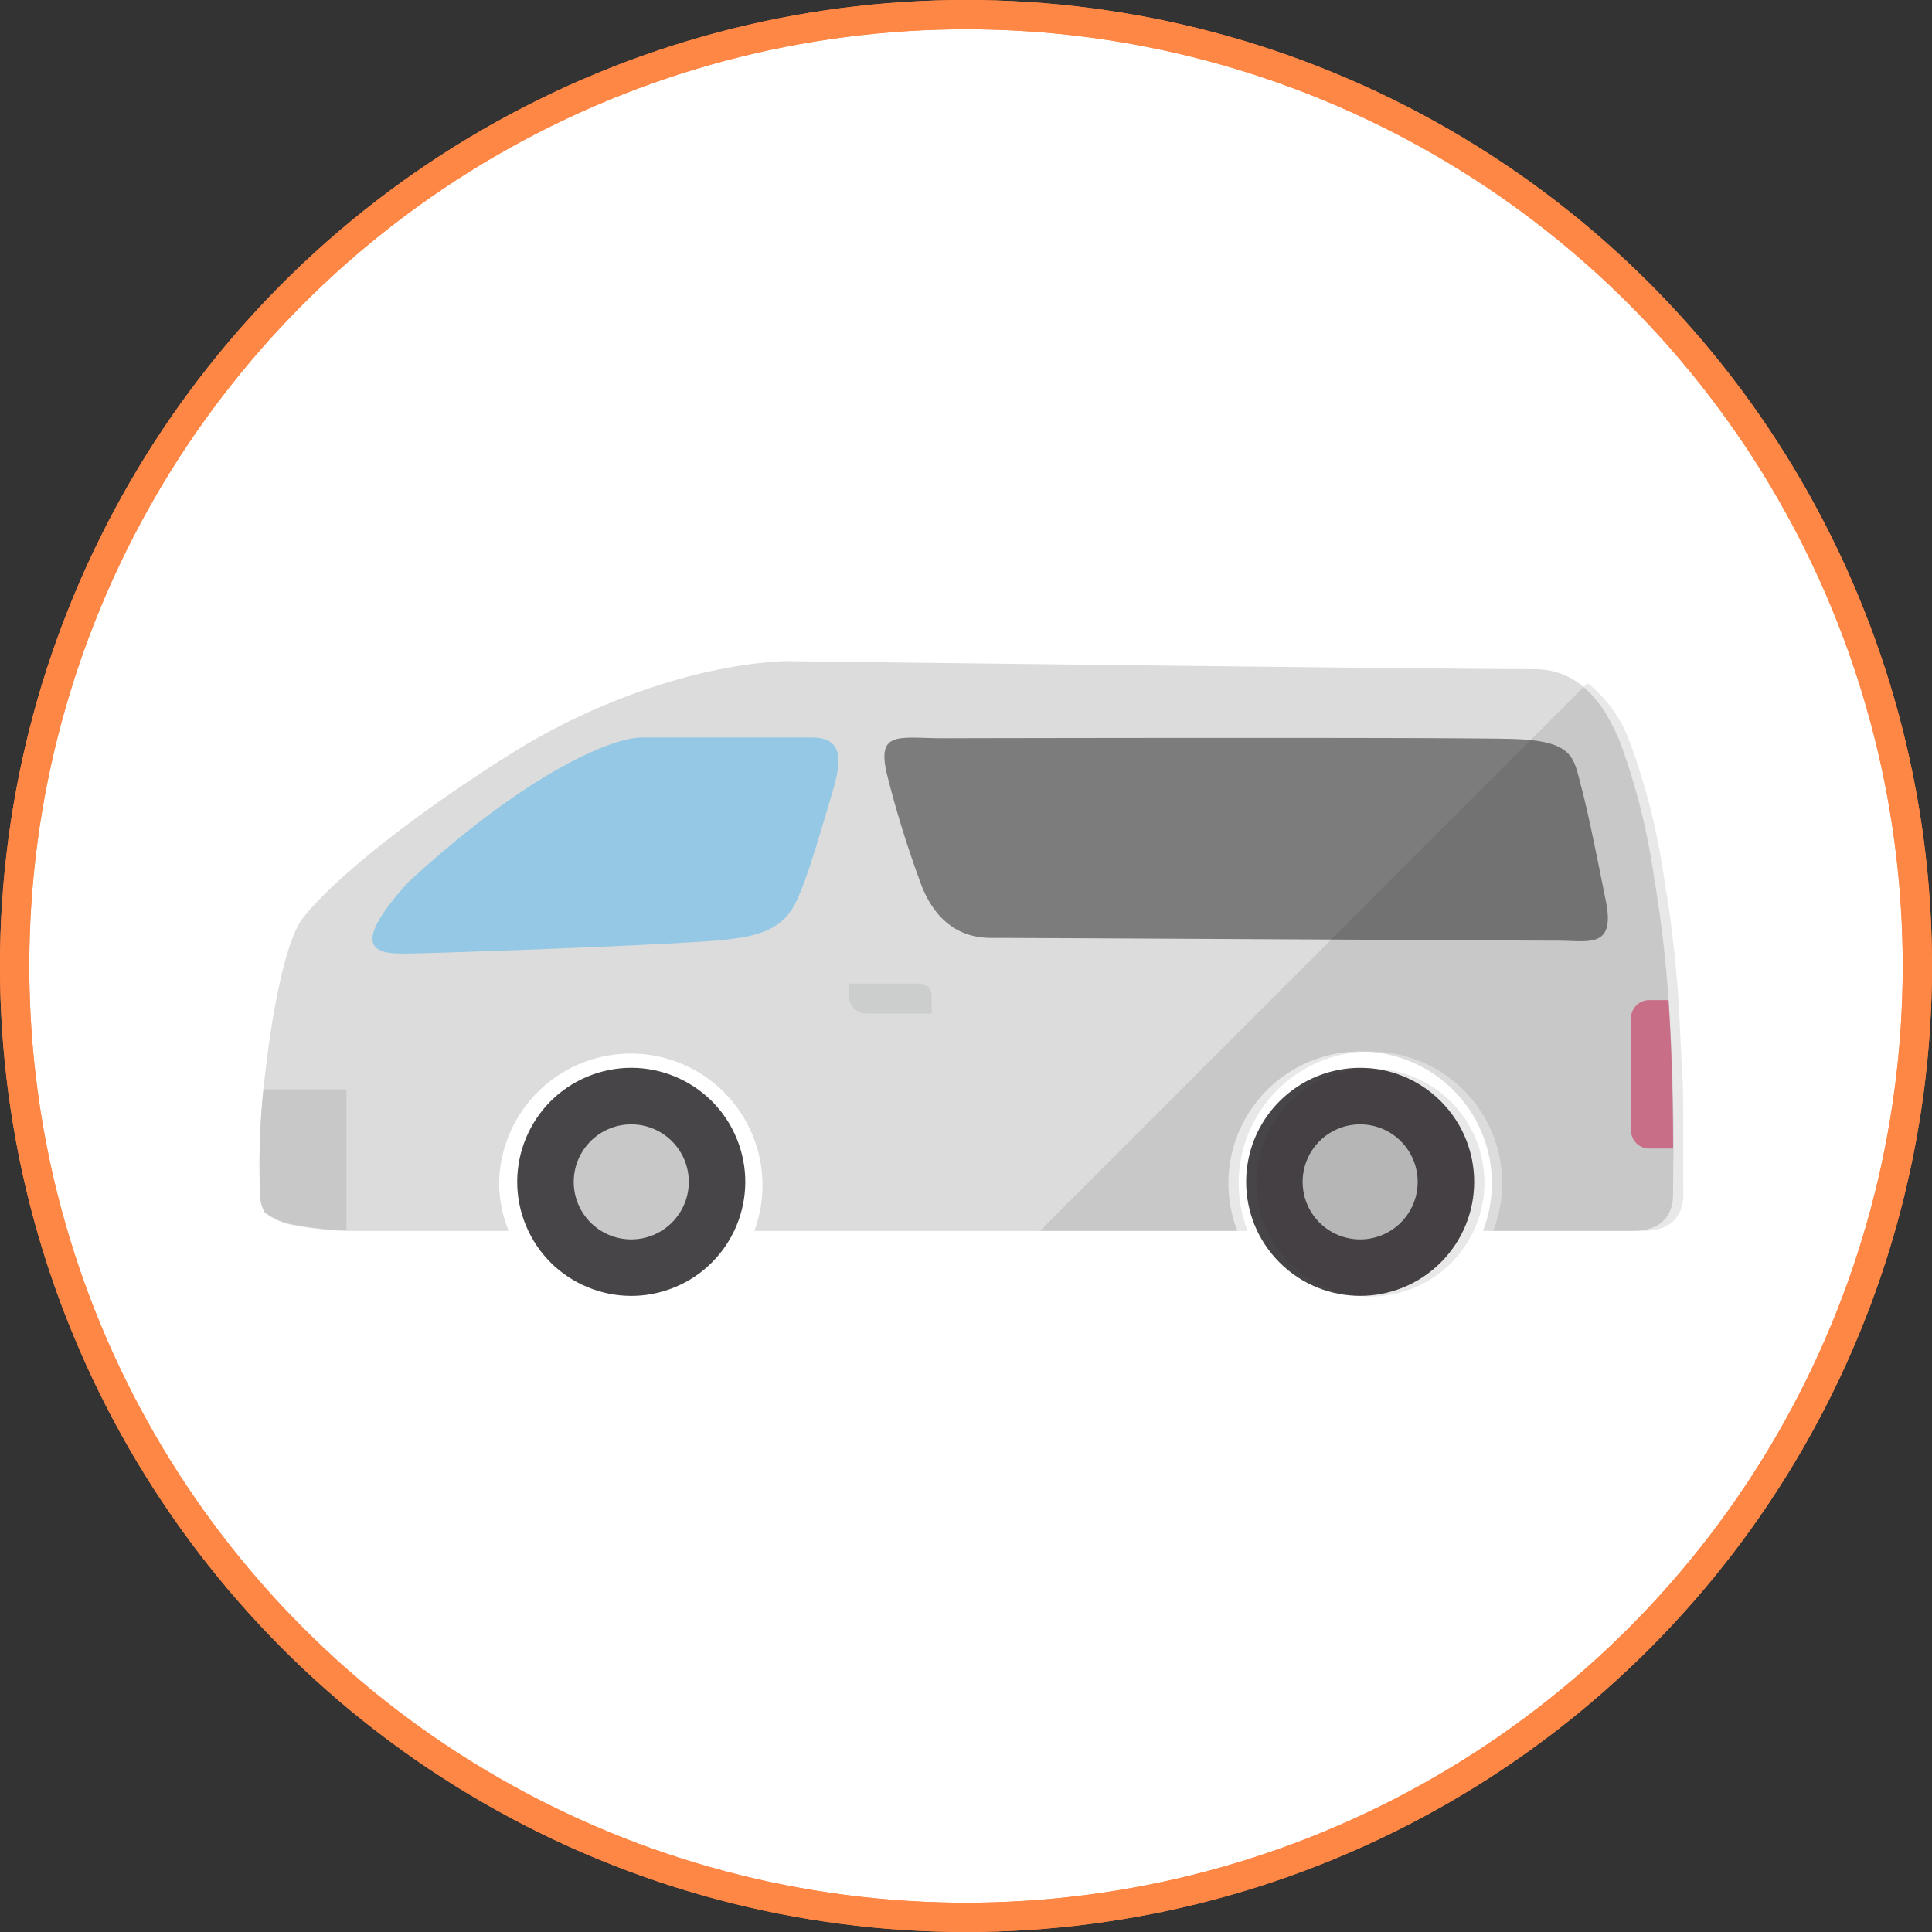 <svg xmlns="http://www.w3.org/2000/svg" viewBox="0 0 132 132"><rect x="0" y="0" width="132" height="132" fill="#333333" stroke="none"/><defs><style>.cls-1{opacity:0.5;}.cls-2{fill:#040000;}.cls-12,.cls-2{opacity:0.1;}.cls-3{fill:#fff;}.cls-3,.cls-4{stroke:#ff8746;stroke-miterlimit:10;stroke-width:2px;}.cls-4{fill:none;}.cls-5{fill:#dcdcdc;}.cls-6{fill:#95c8e5;}.cls-7{fill:#7c7c7c;}.cls-8{fill:#484549;}.cls-9{fill:#c8c8c8;}.cls-10{fill:#db7893;}.cls-11{fill:#cccdcd;}.cls-13{fill:#221714;}</style></defs><title>icon-service</title><g id="レイヤー_2" data-name="レイヤー 2"><g id="レイヤー_7" data-name="レイヤー 7"><g class="cls-1"><path class="cls-2" d="M115,78.47c0-.66,0-1.4,0-2.19,0-1.08,0-2.26-.09-3.51,0-1.41-.12-2.91-.23-4.45h0a81.62,81.62,0,0,0-1-8.44,45.22,45.22,0,0,0-2.27-9.06,9.51,9.51,0,0,0-2.76-4L71.35,84.1H85.24a9,9,0,1,1,16.78,0h10.23c2.16,0,2.76-1.27,2.76-2.48,0-.57,0-1.68,0-3.15Z"/><path class="cls-2" d="M93.63,73a7.79,7.79,0,1,0,7.79,7.78A7.78,7.78,0,0,0,93.63,73Z"/></g><circle class="cls-3" cx="66" cy="66" r="65"/><circle class="cls-4" cx="66" cy="66" r="65"/><path class="cls-5" d="M114.31,81.62c0,1.21-.61,2.48-2.76,2.48H101.32a9,9,0,1,0-16.78,0h-33A9,9,0,1,0,34.1,80.75a8.89,8.89,0,0,0,.65,3.35H27.89c-1.33,0-2.8,0-4.22,0a22.79,22.79,0,0,1-3.59-.39,4.46,4.46,0,0,1-2-.86,2.8,2.8,0,0,1-.32-1.51A49.58,49.58,0,0,1,18,74.43c.48-4.74,1.43-10,2.65-11.64,1.74-2.31,6.81-6.59,14-11.13,6.45-4.1,13.62-6.27,19-6.49,0,0,44.64.55,51.14.55a5.49,5.49,0,0,1,.93.07c2.28.37,3.84,2.13,5,5A44.6,44.6,0,0,1,113,59.89a83.93,83.93,0,0,1,1,8.43c.28,3.92.34,7.59.34,10.15C114.32,80,114.31,81.05,114.31,81.62Z"/><path class="cls-6" d="M27.9,60.27h0c-4.43,4.86-1.84,4.89-.11,4.88s12.93-.41,17.79-.68,7.37-.3,8.66-2.56c.86-1.51,2.19-6.33,2.64-7.82.61-2,.78-3.63-1.27-3.7-1.49,0-10,0-11.8,0s-7.49,2.12-15.91,9.88Z"/><path class="cls-7" d="M64.45,50.44c-3.08,0-4.65-.59-3.79,2.7a71,71,0,0,0,2.17,7c.43,1.25,1.62,3.94,4.86,3.94s36.73.19,38.79.19,3.89.56,3.24-2.69-1.24-6.17-1.67-7.77c-.54-2-.44-3.19-4.65-3.32S64.45,50.44,64.45,50.44Z"/><circle class="cls-8" cx="43.13" cy="80.75" r="7.79" transform="translate(-27.62 22.65) rotate(-22.5)"/><path class="cls-9" d="M47.06,80.75a3.93,3.93,0,1,1-3.93-3.93A3.93,3.93,0,0,1,47.06,80.75Z"/><circle class="cls-8" cx="92.93" cy="80.75" r="7.79" transform="translate(-29.88 89.36) rotate(-45)"/><path class="cls-9" d="M96.86,80.75a3.93,3.93,0,1,1-3.93-3.93A3.93,3.93,0,0,1,96.86,80.75Z"/><path class="cls-9" d="M23.67,74.43v9.63a22.79,22.79,0,0,1-3.59-.39,4.46,4.46,0,0,1-2-.86,2.8,2.8,0,0,1-.32-1.51A49.58,49.58,0,0,1,18,74.43Z"/><path class="cls-10" d="M114.31,78.47h-1.63a1.25,1.25,0,0,1-1.25-1.25V69.58a1.25,1.25,0,0,1,1.25-1.25H114C114.25,72.24,114.31,75.91,114.31,78.47Z"/><path class="cls-11" d="M58,67.2h4.85a.8.8,0,0,1,.8.8v1.25a0,0,0,0,1,0,0H59.24A1.21,1.21,0,0,1,58,68V67.2A0,0,0,0,1,58,67.2Z"/><g class="cls-12"><path class="cls-13" d="M115,78.47h0c0-.64,0-1.34,0-2.1,0-1.1,0-2.32-.09-3.62s-.13-2.89-.23-4.42h0a83.93,83.93,0,0,0-1-8.43,44.6,44.6,0,0,0-2.28-9.07,9.15,9.15,0,0,0-2.93-4.16L71.05,84.1H85.24a9,9,0,1,1,16.78,0h10.23c2.15,0,2.76-1.27,2.76-2.48C115,81.05,115,80,115,78.47Z"/><path class="cls-13" d="M93.63,73a7.79,7.79,0,1,0,7.79,7.79A7.79,7.79,0,0,0,93.63,73Z"/></g></g></g></svg>
